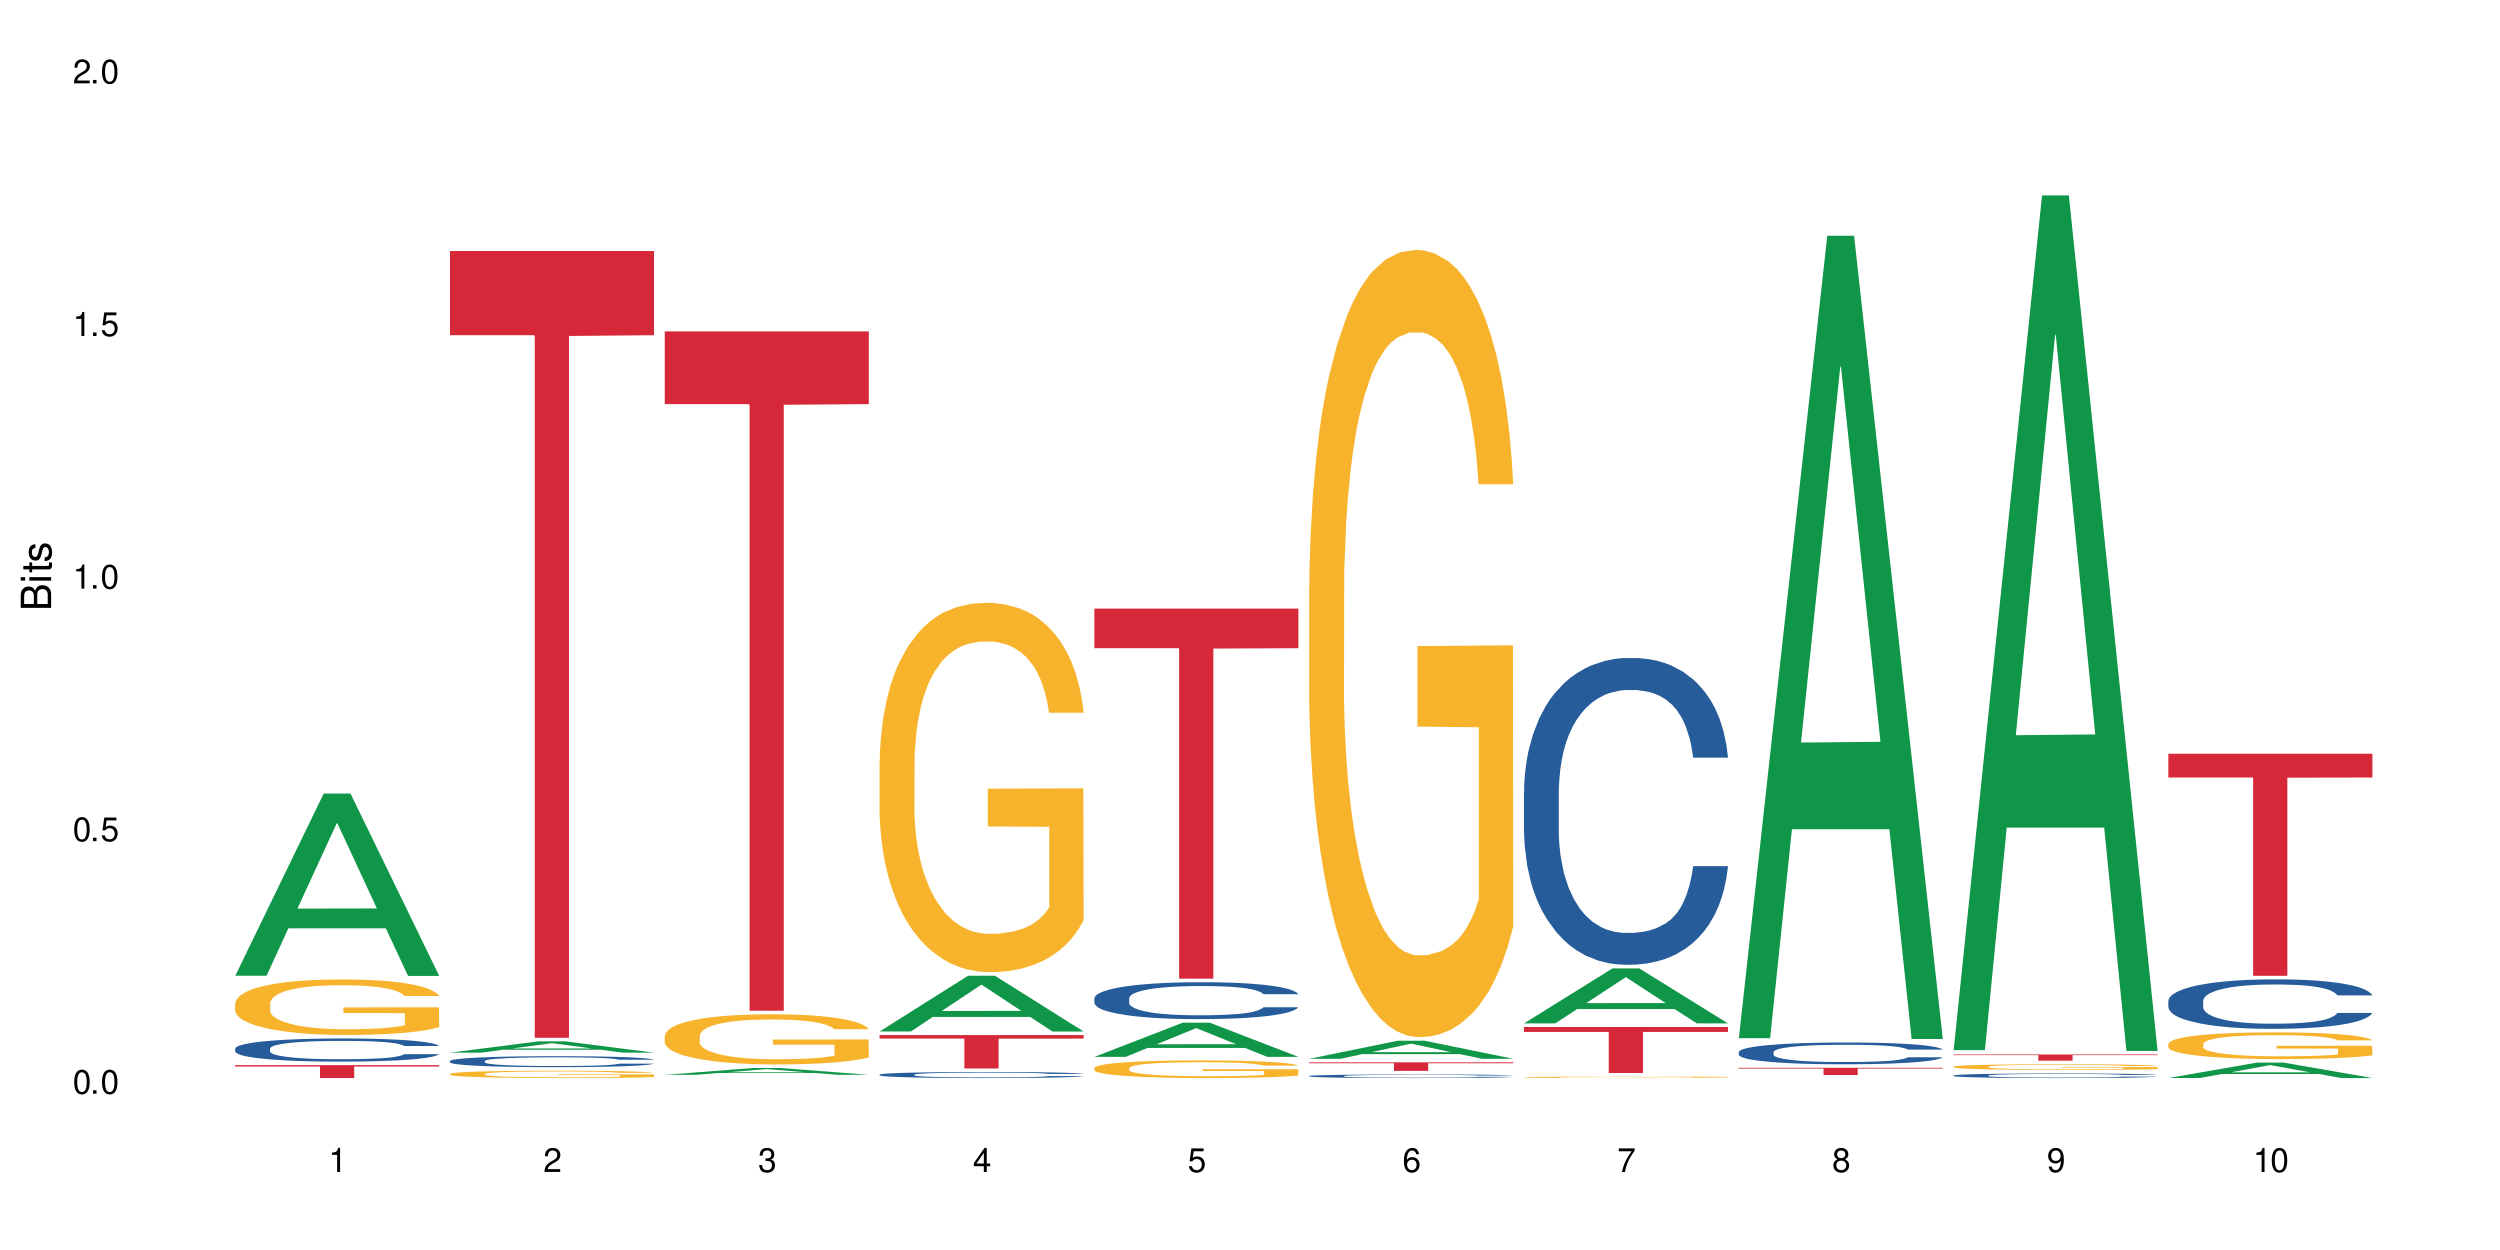 <?xml version="1.0" encoding="UTF-8"?>
<svg xmlns="http://www.w3.org/2000/svg" xmlns:xlink="http://www.w3.org/1999/xlink" width="720" height="360" viewBox="0 0 720 360">
<defs>
<g>
<g id="glyph-0-0">
</g>
<g id="glyph-0-1">
<path d="M 2.641 -6.938 C 2 -6.938 1.422 -6.656 1.078 -6.172 C 0.641 -5.562 0.406 -4.641 0.406 -3.359 C 0.406 -1.016 1.188 0.219 2.641 0.219 C 4.078 0.219 4.859 -1.016 4.859 -3.297 C 4.859 -4.641 4.656 -5.547 4.203 -6.172 C 3.844 -6.656 3.281 -6.938 2.641 -6.938 Z M 2.641 -6.188 C 3.547 -6.188 4 -5.25 4 -3.375 C 4 -1.406 3.562 -0.484 2.625 -0.484 C 1.734 -0.484 1.281 -1.438 1.281 -3.344 C 1.281 -5.25 1.734 -6.188 2.641 -6.188 Z M 2.641 -6.188 "/>
</g>
<g id="glyph-0-2">
<path d="M 1.828 -1 L 0.828 -1 L 0.828 0 L 1.828 0 Z M 1.828 -1 "/>
</g>
<g id="glyph-0-3">
<path d="M 4.562 -6.797 L 1.062 -6.797 L 0.547 -3.094 L 1.328 -3.094 C 1.719 -3.562 2.047 -3.734 2.578 -3.734 C 3.484 -3.734 4.062 -3.109 4.062 -2.094 C 4.062 -1.125 3.484 -0.531 2.578 -0.531 C 1.828 -0.531 1.375 -0.906 1.188 -1.672 L 0.328 -1.672 C 0.453 -1.109 0.547 -0.844 0.75 -0.594 C 1.125 -0.078 1.828 0.219 2.594 0.219 C 3.969 0.219 4.922 -0.781 4.922 -2.219 C 4.922 -3.562 4.031 -4.484 2.719 -4.484 C 2.25 -4.484 1.859 -4.359 1.469 -4.062 L 1.734 -5.969 L 4.562 -5.969 Z M 4.562 -6.797 "/>
</g>
<g id="glyph-0-4">
<path d="M 2.484 -4.938 L 2.484 0 L 3.328 0 L 3.328 -6.938 L 2.766 -6.938 C 2.469 -5.875 2.281 -5.734 0.984 -5.562 L 0.984 -4.938 Z M 2.484 -4.938 "/>
</g>
<g id="glyph-0-5">
<path d="M 4.859 -0.828 L 1.281 -0.828 C 1.359 -1.406 1.672 -1.781 2.5 -2.281 L 3.469 -2.828 C 4.406 -3.344 4.906 -4.062 4.906 -4.906 C 4.906 -5.484 4.672 -6.031 4.266 -6.406 C 3.859 -6.766 3.375 -6.938 2.719 -6.938 C 1.859 -6.938 1.219 -6.625 0.844 -6.031 C 0.609 -5.672 0.5 -5.234 0.484 -4.531 L 1.328 -4.531 C 1.359 -5.016 1.406 -5.281 1.531 -5.516 C 1.75 -5.938 2.188 -6.203 2.703 -6.203 C 3.469 -6.203 4.031 -5.641 4.031 -4.891 C 4.031 -4.344 3.719 -3.859 3.125 -3.516 L 2.234 -3 C 0.812 -2.172 0.406 -1.531 0.328 -0.016 L 4.859 -0.016 Z M 4.859 -0.828 "/>
</g>
<g id="glyph-0-6">
<path d="M 2.125 -3.188 L 2.578 -3.188 C 3.5 -3.188 3.984 -2.766 3.984 -1.922 C 3.984 -1.062 3.469 -0.531 2.594 -0.531 C 1.656 -0.531 1.203 -1 1.156 -2.016 L 0.312 -2.016 C 0.344 -1.453 0.438 -1.094 0.609 -0.781 C 0.953 -0.109 1.625 0.219 2.547 0.219 C 3.953 0.219 4.859 -0.625 4.859 -1.938 C 4.859 -2.828 4.516 -3.297 3.703 -3.594 C 4.344 -3.844 4.656 -4.328 4.656 -5.031 C 4.656 -6.219 3.875 -6.938 2.578 -6.938 C 1.203 -6.938 0.484 -6.172 0.453 -4.703 L 1.297 -4.703 C 1.312 -5.125 1.344 -5.359 1.453 -5.578 C 1.641 -5.969 2.062 -6.203 2.594 -6.203 C 3.344 -6.203 3.797 -5.75 3.797 -5 C 3.797 -4.516 3.609 -4.219 3.25 -4.047 C 3.016 -3.953 2.703 -3.922 2.125 -3.906 Z M 2.125 -3.188 "/>
</g>
<g id="glyph-0-7">
<path d="M 3.141 -1.672 L 3.141 0 L 3.984 0 L 3.984 -1.672 L 4.984 -1.672 L 4.984 -2.438 L 3.984 -2.438 L 3.984 -6.938 L 3.359 -6.938 L 0.266 -2.578 L 0.266 -1.672 Z M 3.141 -2.438 L 1 -2.438 L 3.141 -5.5 Z M 3.141 -2.438 "/>
</g>
<g id="glyph-0-8">
<path d="M 4.781 -5.125 C 4.609 -6.266 3.891 -6.938 2.844 -6.938 C 2.094 -6.938 1.422 -6.578 1.031 -5.953 C 0.594 -5.266 0.406 -4.422 0.406 -3.172 C 0.406 -2 0.578 -1.25 0.984 -0.641 C 1.359 -0.078 1.953 0.219 2.703 0.219 C 3.984 0.219 4.922 -0.75 4.922 -2.094 C 4.922 -3.375 4.062 -4.281 2.844 -4.281 C 2.172 -4.281 1.641 -4.031 1.281 -3.516 C 1.281 -5.234 1.828 -6.188 2.797 -6.188 C 3.391 -6.188 3.797 -5.797 3.938 -5.125 Z M 2.734 -3.531 C 3.547 -3.531 4.062 -2.953 4.062 -2.031 C 4.062 -1.156 3.484 -0.531 2.703 -0.531 C 1.922 -0.531 1.328 -1.188 1.328 -2.078 C 1.328 -2.938 1.906 -3.531 2.734 -3.531 Z M 2.734 -3.531 "/>
</g>
<g id="glyph-0-9">
<path d="M 4.984 -6.797 L 0.438 -6.797 L 0.438 -5.969 L 4.109 -5.969 C 2.5 -3.656 1.828 -2.234 1.328 0 L 2.219 0 C 2.594 -2.172 3.453 -4.047 4.984 -6.094 Z M 4.984 -6.797 "/>
</g>
<g id="glyph-0-10">
<path d="M 3.75 -3.656 C 4.469 -4.094 4.688 -4.438 4.688 -5.078 C 4.688 -6.172 3.844 -6.938 2.641 -6.938 C 1.438 -6.938 0.594 -6.172 0.594 -5.094 C 0.594 -4.438 0.812 -4.094 1.516 -3.656 C 0.734 -3.266 0.359 -2.703 0.359 -1.922 C 0.359 -0.656 1.281 0.219 2.641 0.219 C 3.984 0.219 4.922 -0.656 4.922 -1.922 C 4.922 -2.703 4.531 -3.266 3.75 -3.656 Z M 2.641 -6.188 C 3.359 -6.188 3.812 -5.75 3.812 -5.062 C 3.812 -4.406 3.344 -3.984 2.641 -3.984 C 1.922 -3.984 1.453 -4.406 1.453 -5.078 C 1.453 -5.75 1.922 -6.188 2.641 -6.188 Z M 2.641 -3.266 C 3.484 -3.266 4.062 -2.719 4.062 -1.906 C 4.062 -1.078 3.484 -0.531 2.625 -0.531 C 1.797 -0.531 1.219 -1.094 1.219 -1.906 C 1.219 -2.719 1.781 -3.266 2.641 -3.266 Z M 2.641 -3.266 "/>
</g>
<g id="glyph-0-11">
<path d="M 0.516 -1.578 C 0.672 -0.453 1.406 0.219 2.438 0.219 C 3.188 0.219 3.859 -0.141 4.266 -0.766 C 4.688 -1.453 4.891 -2.297 4.891 -3.547 C 4.891 -4.719 4.703 -5.453 4.312 -6.078 C 3.938 -6.641 3.344 -6.938 2.594 -6.938 C 1.297 -6.938 0.359 -5.969 0.359 -4.625 C 0.359 -3.344 1.234 -2.453 2.453 -2.453 C 3.094 -2.453 3.578 -2.672 4.016 -3.203 C 4 -1.484 3.469 -0.531 2.5 -0.531 C 1.906 -0.531 1.484 -0.906 1.359 -1.578 Z M 2.578 -6.203 C 3.375 -6.203 3.969 -5.531 3.969 -4.641 C 3.969 -3.797 3.391 -3.188 2.547 -3.188 C 1.734 -3.188 1.234 -3.766 1.234 -4.688 C 1.234 -5.562 1.797 -6.203 2.578 -6.203 Z M 2.578 -6.203 "/>
</g>
<g id="glyph-1-0">
</g>
<g id="glyph-1-1">
<path d="M 0 -0.953 L 0 -4.891 C 0 -5.719 -0.234 -6.344 -0.734 -6.797 C -1.188 -7.234 -1.812 -7.469 -2.5 -7.469 C -3.547 -7.469 -4.188 -7 -4.625 -5.875 C -4.984 -6.688 -5.625 -7.094 -6.531 -7.094 C -7.172 -7.094 -7.734 -6.859 -8.141 -6.391 C -8.562 -5.922 -8.75 -5.344 -8.75 -4.5 L -8.75 -0.953 Z M -4.984 -2.062 L -7.766 -2.062 L -7.766 -4.219 C -7.766 -4.844 -7.688 -5.203 -7.453 -5.5 C -7.219 -5.812 -6.859 -5.969 -6.375 -5.969 C -5.891 -5.969 -5.531 -5.812 -5.297 -5.5 C -5.062 -5.203 -4.984 -4.844 -4.984 -4.219 Z M -0.984 -2.062 L -4 -2.062 L -4 -4.781 C -4 -5.766 -3.438 -6.359 -2.484 -6.359 C -1.547 -6.359 -0.984 -5.766 -0.984 -4.781 Z M -0.984 -2.062 "/>
</g>
<g id="glyph-1-2">
<path d="M -6.281 -1.797 L -6.281 -0.797 L 0 -0.797 L 0 -1.797 Z M -8.75 -1.797 L -8.75 -0.797 L -7.484 -0.797 L -7.484 -1.797 Z M -8.75 -1.797 "/>
</g>
<g id="glyph-1-3">
<path d="M -6.281 -3.047 L -6.281 -2.016 L -8.016 -2.016 L -8.016 -1.016 L -6.281 -1.016 L -6.281 -0.172 L -5.469 -0.172 L -5.469 -1.016 L -0.719 -1.016 C -0.078 -1.016 0.281 -1.453 0.281 -2.234 C 0.281 -2.5 0.25 -2.719 0.188 -3.047 L -0.641 -3.047 C -0.609 -2.906 -0.594 -2.766 -0.594 -2.562 C -0.594 -2.141 -0.719 -2.016 -1.156 -2.016 L -5.469 -2.016 L -5.469 -3.047 Z M -6.281 -3.047 "/>
</g>
<g id="glyph-1-4">
<path d="M -4.531 -5.25 C -5.766 -5.25 -6.469 -4.422 -6.469 -2.969 C -6.469 -1.516 -5.719 -0.562 -4.547 -0.562 C -3.562 -0.562 -3.094 -1.062 -2.734 -2.562 L -2.516 -3.484 C -2.344 -4.188 -2.094 -4.469 -1.641 -4.469 C -1.047 -4.469 -0.641 -3.875 -0.641 -3 C -0.641 -2.453 -0.797 -2 -1.062 -1.75 C -1.25 -1.594 -1.422 -1.531 -1.875 -1.469 L -1.875 -0.406 C -0.422 -0.453 0.281 -1.266 0.281 -2.922 C 0.281 -4.5 -0.5 -5.516 -1.719 -5.516 C -2.656 -5.516 -3.172 -4.984 -3.469 -3.734 L -3.703 -2.766 C -3.891 -1.953 -4.156 -1.609 -4.594 -1.609 C -5.188 -1.609 -5.547 -2.125 -5.547 -2.938 C -5.547 -3.75 -5.203 -4.172 -4.531 -4.203 Z M -4.531 -5.25 "/>
</g>
</g>
</defs>
<rect x="-72" y="-36" width="864" height="432" fill="rgb(100%, 100%, 100%)" fill-opacity="1"/>
<path fill-rule="nonzero" fill="rgb(6.275%, 58.824%, 28.235%)" fill-opacity="1" d="M 67.73 281.016 L 67.793 280.965 L 93.223 228.543 L 100.945 228.543 L 126.5 281.062 L 117.52 281.062 L 111.117 267.355 L 83.051 267.355 L 76.773 281.016 L 67.73 281.016 L 85.75 261.684 L 108.543 261.633 L 97.176 237.125 L 97.051 237.074 L 96.926 237.223 L 85.688 261.633 L 85.75 261.684 Z M 67.73 281.016 "/>
<path fill-rule="nonzero" fill="rgb(14.51%, 36.078%, 60%)" fill-opacity="1" d="M 67.73 301.984 L 67.801 301.977 L 67.801 301.832 L 68.02 301.602 L 68.52 301.309 L 69.02 301.109 L 70.312 300.75 L 72.102 300.402 L 73.965 300.133 L 75.328 299.977 L 76.547 299.855 L 79.34 299.629 L 81.133 299.512 L 83.066 299.41 L 85.434 299.305 L 87.152 299.246 L 91.023 299.148 L 93.891 299.105 L 96.113 299.086 L 100.914 299.086 L 103.781 299.113 L 105.859 299.141 L 108.152 299.191 L 110.086 299.246 L 113.457 299.379 L 116.465 299.551 L 117.828 299.648 L 119.977 299.836 L 121.625 300.02 L 122.773 300.176 L 124.062 300.402 L 125.207 300.676 L 126.07 300.984 L 126.5 301.246 L 116.465 301.246 L 115.965 301.004 L 115.391 300.816 L 114.316 300.566 L 113.238 300.391 L 111.734 300.215 L 110.375 300.098 L 108.512 299.98 L 106.863 299.91 L 105.141 299.855 L 103.492 299.816 L 100.34 299.781 L 96.684 299.781 L 95.324 299.793 L 92.527 299.84 L 91.023 299.883 L 88.871 299.969 L 87.367 300.047 L 85.578 300.172 L 84.359 300.273 L 82.852 300.434 L 81.777 300.57 L 80.559 300.773 L 79.844 300.926 L 79.199 301.094 L 78.625 301.297 L 78.195 301.508 L 77.906 301.734 L 77.766 301.953 L 77.766 302.895 L 77.906 303.117 L 78.266 303.371 L 79.199 303.742 L 80.559 304.066 L 82.137 304.32 L 83.641 304.504 L 84.5 304.59 L 85.648 304.684 L 87.441 304.809 L 90.02 304.93 L 91.523 304.977 L 93.816 305.027 L 96.184 305.051 L 99.336 305.051 L 102.133 305.027 L 103.996 304.996 L 105.93 304.945 L 108.582 304.844 L 110.23 304.746 L 111.664 304.629 L 112.738 304.516 L 113.457 304.418 L 114.531 304.23 L 115.391 304.023 L 116.035 303.809 L 116.465 303.602 L 126.5 303.602 L 126.07 303.844 L 125.422 304.082 L 124.777 304.258 L 123.777 304.473 L 122.629 304.66 L 120.98 304.875 L 119.617 305.016 L 117.828 305.168 L 116.18 305.281 L 114.387 305.387 L 111.734 305.508 L 110.016 305.566 L 108.152 305.621 L 105.93 305.672 L 103.137 305.715 L 100.125 305.738 L 97.328 305.742 L 94.32 305.73 L 92.098 305.707 L 89.16 305.652 L 85.504 305.543 L 82.852 305.426 L 80.773 305.312 L 78.984 305.191 L 76.977 305.027 L 74.395 304.758 L 72.82 304.551 L 71.746 304.383 L 70.527 304.145 L 69.664 303.93 L 68.664 303.59 L 67.945 303.156 L 67.73 302.824 Z M 67.73 301.984 "/>
<path fill-rule="nonzero" fill="rgb(96.863%, 70.196%, 16.863%)" fill-opacity="1" d="M 67.73 288.93 L 67.801 288.914 L 67.801 288.625 L 68.09 287.965 L 68.805 287.062 L 69.738 286.316 L 70.742 285.734 L 71.387 285.426 L 72.461 284.988 L 73.395 284.668 L 75.758 284.012 L 78.77 283.398 L 80.418 283.137 L 82.281 282.887 L 84.93 282.609 L 86.148 282.508 L 89.875 282.273 L 94.105 282.129 L 98.762 282.086 L 100.914 282.098 L 103.852 282.156 L 107.863 282.316 L 110.16 282.465 L 111.949 282.609 L 113.812 282.801 L 116.105 283.09 L 118.258 283.441 L 119.977 283.793 L 121.695 284.23 L 123.129 284.695 L 124.348 285.207 L 125.422 285.82 L 126.07 286.332 L 126.5 286.844 L 116.535 286.844 L 115.965 286.332 L 115.32 285.938 L 114.242 285.457 L 113.168 285.105 L 112.094 284.828 L 110.086 284.449 L 108.367 284.215 L 106.215 284.012 L 104.137 283.879 L 101.773 283.793 L 100.34 283.762 L 96.543 283.762 L 93.102 283.863 L 91.094 283.98 L 89.66 284.098 L 87.656 284.316 L 86.438 284.492 L 85.719 284.609 L 83.57 285.062 L 82.137 285.469 L 81.348 285.746 L 80.344 286.188 L 79.629 286.578 L 78.84 287.164 L 78.41 287.602 L 77.836 288.594 L 77.766 291.223 L 77.98 291.777 L 78.41 292.375 L 78.984 292.898 L 79.844 293.453 L 80.703 293.879 L 82.207 294.445 L 83.496 294.828 L 84.5 295.074 L 86.438 295.469 L 87.227 295.602 L 89.09 295.863 L 91.023 296.066 L 93.387 296.242 L 95.18 296.328 L 98.047 296.402 L 101.703 296.402 L 106 296.316 L 108.727 296.199 L 110.59 296.082 L 111.809 295.98 L 113.312 295.82 L 114.387 295.672 L 115.391 295.512 L 116.609 295.266 L 116.609 291.777 L 98.906 291.762 L 98.906 290.125 L 126.426 290.113 L 126.5 295.82 L 124.992 296.211 L 123.129 296.594 L 121.34 296.883 L 119.477 297.133 L 116.824 297.41 L 114.672 297.586 L 111.375 297.789 L 108.367 297.922 L 105.215 298.008 L 102.418 298.051 L 99.121 298.066 L 96.184 298.039 L 93.031 297.949 L 90.52 297.832 L 88.227 297.688 L 85.934 297.496 L 83.066 297.191 L 81.203 296.941 L 79.27 296.637 L 77.336 296.27 L 75.613 295.879 L 74.469 295.57 L 73.32 295.219 L 72.102 294.781 L 70.957 294.285 L 70.098 293.832 L 69.309 293.324 L 68.734 292.84 L 68.16 292.184 L 67.875 291.66 L 67.73 291.207 Z M 67.73 288.93 "/>
<path fill-rule="nonzero" fill="rgb(83.922%, 15.686%, 22.353%)" fill-opacity="1" d="M 67.73 306.766 L 126.5 306.766 L 126.5 307.164 L 102.008 307.164 L 102.008 310.477 L 92.152 310.477 L 92.152 307.168 L 92.008 307.164 L 67.73 307.164 Z M 67.73 306.766 "/>
<path fill-rule="nonzero" fill="rgb(6.275%, 58.824%, 28.235%)" fill-opacity="1" d="M 129.594 303.16 L 129.656 303.156 L 155.082 299.91 L 162.805 299.91 L 188.359 303.164 L 179.383 303.164 L 172.977 302.316 L 144.91 302.316 L 138.633 303.16 L 129.594 303.16 L 147.613 301.965 L 170.402 301.961 L 159.039 300.441 L 158.914 300.441 L 158.789 300.449 L 147.547 301.961 L 147.613 301.965 Z M 129.594 303.16 "/>
<path fill-rule="nonzero" fill="rgb(14.51%, 36.078%, 60%)" fill-opacity="1" d="M 129.594 305.559 L 129.664 305.555 L 129.664 305.488 L 129.879 305.379 L 130.379 305.238 L 130.883 305.145 L 132.172 304.973 L 133.965 304.809 L 135.828 304.68 L 137.188 304.605 L 138.406 304.547 L 141.203 304.441 L 142.992 304.387 L 144.93 304.336 L 147.293 304.289 L 149.016 304.258 L 152.883 304.215 L 155.75 304.191 L 157.973 304.184 L 162.773 304.184 L 165.641 304.195 L 167.719 304.211 L 170.012 304.234 L 171.949 304.258 L 175.316 304.324 L 178.324 304.402 L 179.688 304.449 L 181.836 304.539 L 183.484 304.625 L 184.633 304.703 L 185.922 304.809 L 187.07 304.938 L 187.93 305.086 L 188.359 305.211 L 178.324 305.211 L 177.824 305.094 L 177.25 305.004 L 176.176 304.887 L 175.102 304.801 L 173.598 304.719 L 172.234 304.664 L 170.371 304.609 L 168.723 304.574 L 167.004 304.547 L 165.355 304.531 L 162.199 304.512 L 158.547 304.512 L 157.184 304.52 L 154.391 304.543 L 152.883 304.562 L 150.734 304.602 L 149.23 304.641 L 147.438 304.699 L 146.219 304.746 L 144.715 304.824 L 143.641 304.891 L 142.422 304.984 L 141.703 305.055 L 141.059 305.137 L 140.484 305.234 L 140.055 305.332 L 139.77 305.441 L 139.625 305.543 L 139.625 305.992 L 139.77 306.098 L 140.129 306.219 L 141.059 306.395 L 142.422 306.547 L 143.996 306.668 L 145.504 306.754 L 146.363 306.797 L 147.508 306.844 L 149.301 306.898 L 151.879 306.957 L 153.387 306.98 L 155.68 307.004 L 158.043 307.016 L 161.199 307.016 L 163.992 307.004 L 165.855 306.988 L 167.789 306.965 L 170.441 306.918 L 172.09 306.871 L 173.523 306.816 L 174.598 306.762 L 175.316 306.715 L 176.391 306.625 L 177.25 306.527 L 177.895 306.426 L 178.324 306.328 L 188.359 306.328 L 187.93 306.441 L 187.285 306.555 L 186.641 306.641 L 185.637 306.742 L 184.488 306.832 L 182.84 306.93 L 181.48 306.996 L 179.688 307.07 L 178.039 307.125 L 176.246 307.176 L 173.598 307.23 L 171.875 307.262 L 170.012 307.285 L 167.789 307.309 L 164.996 307.332 L 161.984 307.34 L 159.191 307.344 L 156.18 307.34 L 153.957 307.328 L 151.02 307.301 L 147.367 307.25 L 144.715 307.195 L 142.637 307.141 L 140.844 307.082 L 138.836 307.004 L 136.258 306.875 L 134.68 306.777 L 133.605 306.699 L 132.387 306.586 L 131.527 306.484 L 130.523 306.32 L 129.809 306.117 L 129.594 305.957 Z M 129.594 305.559 "/>
<path fill-rule="nonzero" fill="rgb(96.863%, 70.196%, 16.863%)" fill-opacity="1" d="M 129.594 309.27 L 129.664 309.266 L 129.664 309.23 L 129.949 309.141 L 130.668 309.023 L 131.598 308.926 L 132.602 308.848 L 133.246 308.809 L 134.32 308.75 L 135.254 308.707 L 137.617 308.621 L 140.629 308.539 L 142.277 308.504 L 144.141 308.473 L 146.793 308.434 L 148.012 308.422 L 151.738 308.391 L 155.965 308.371 L 160.625 308.367 L 162.773 308.367 L 165.711 308.375 L 169.727 308.395 L 172.02 308.414 L 173.812 308.434 L 175.676 308.461 L 177.969 308.5 L 180.117 308.543 L 181.836 308.59 L 183.559 308.648 L 184.992 308.711 L 186.211 308.777 L 187.285 308.859 L 187.93 308.926 L 188.359 308.992 L 178.398 308.992 L 177.824 308.926 L 177.18 308.875 L 176.105 308.812 L 175.031 308.766 L 173.953 308.727 L 171.949 308.676 L 170.227 308.648 L 168.078 308.621 L 166 308.602 L 163.633 308.59 L 162.199 308.586 L 158.402 308.586 L 154.961 308.602 L 152.957 308.617 L 151.523 308.633 L 149.516 308.66 L 148.297 308.684 L 147.582 308.699 L 145.43 308.758 L 143.996 308.812 L 143.207 308.848 L 142.207 308.906 L 141.488 308.961 L 140.699 309.035 L 140.27 309.094 L 139.695 309.227 L 139.625 309.57 L 139.84 309.645 L 140.27 309.723 L 140.844 309.793 L 141.703 309.867 L 142.562 309.922 L 144.07 309.996 L 145.359 310.047 L 146.363 310.082 L 148.297 310.133 L 149.086 310.148 L 150.949 310.184 L 152.883 310.211 L 155.25 310.234 L 157.039 310.246 L 159.906 310.254 L 163.562 310.254 L 167.863 310.246 L 170.586 310.23 L 172.449 310.215 L 173.668 310.199 L 175.172 310.18 L 176.246 310.16 L 177.25 310.137 L 178.469 310.105 L 178.469 309.645 L 160.766 309.645 L 160.766 309.426 L 188.289 309.426 L 188.359 310.18 L 186.855 310.23 L 184.992 310.281 L 183.199 310.32 L 181.336 310.352 L 178.684 310.391 L 176.535 310.41 L 173.238 310.438 L 170.227 310.457 L 167.074 310.469 L 164.277 310.473 L 160.984 310.477 L 158.043 310.473 L 154.891 310.461 L 152.383 310.445 L 150.09 310.426 L 147.797 310.398 L 144.93 310.359 L 143.066 310.328 L 141.129 310.285 L 139.195 310.238 L 137.477 310.188 L 136.328 310.145 L 135.184 310.102 L 133.965 310.043 L 132.816 309.977 L 131.957 309.918 L 131.168 309.848 L 130.594 309.785 L 130.023 309.699 L 129.734 309.629 L 129.594 309.57 Z M 129.594 309.27 "/>
<path fill-rule="nonzero" fill="rgb(83.922%, 15.686%, 22.353%)" fill-opacity="1" d="M 129.594 72.289 L 188.359 72.289 L 188.359 96.543 L 163.867 96.758 L 163.867 298.891 L 154.012 298.891 L 154.012 96.969 L 153.871 96.543 L 129.594 96.543 Z M 129.594 72.289 "/>
<path fill-rule="nonzero" fill="rgb(6.275%, 58.824%, 28.235%)" fill-opacity="1" d="M 191.453 309.543 L 191.516 309.543 L 216.945 307.582 L 224.668 307.582 L 250.219 309.547 L 241.242 309.547 L 234.84 309.031 L 206.773 309.031 L 200.492 309.543 L 191.453 309.543 L 209.473 308.82 L 232.266 308.82 L 220.898 307.902 L 220.773 307.898 L 220.648 307.906 L 209.41 308.82 L 209.473 308.82 Z M 191.453 309.543 "/>
<path fill-rule="nonzero" fill="rgb(96.863%, 70.196%, 16.863%)" fill-opacity="1" d="M 191.453 298.301 L 191.523 298.289 L 191.523 298.023 L 191.812 297.43 L 192.527 296.613 L 193.461 295.941 L 194.461 295.414 L 195.109 295.137 L 196.184 294.738 L 197.113 294.449 L 199.48 293.855 L 202.488 293.301 L 204.137 293.066 L 206 292.84 L 208.652 292.59 L 209.871 292.496 L 213.598 292.285 L 217.828 292.156 L 222.484 292.113 L 224.637 292.129 L 227.574 292.18 L 231.586 292.328 L 233.879 292.457 L 235.672 292.59 L 237.535 292.762 L 239.828 293.023 L 241.98 293.344 L 243.699 293.66 L 245.418 294.055 L 246.852 294.477 L 248.07 294.938 L 249.145 295.492 L 249.789 295.953 L 250.219 296.414 L 240.258 296.414 L 239.684 295.953 L 239.039 295.598 L 237.965 295.164 L 236.891 294.848 L 235.816 294.594 L 233.809 294.254 L 232.09 294.043 L 229.938 293.855 L 227.859 293.738 L 225.496 293.66 L 224.062 293.633 L 220.262 293.633 L 216.824 293.723 L 214.816 293.828 L 213.383 293.934 L 211.375 294.133 L 210.156 294.293 L 209.441 294.398 L 207.293 294.805 L 205.859 295.176 L 205.07 295.426 L 204.066 295.82 L 203.348 296.18 L 202.562 296.707 L 202.133 297.102 L 201.559 298 L 201.484 300.371 L 201.703 300.875 L 202.133 301.414 L 202.703 301.891 L 203.566 302.391 L 204.426 302.773 L 205.93 303.289 L 207.219 303.633 L 208.223 303.855 L 210.156 304.211 L 210.945 304.328 L 212.809 304.566 L 214.746 304.754 L 217.109 304.91 L 218.902 304.988 L 221.77 305.055 L 225.422 305.055 L 229.723 304.977 L 232.445 304.871 L 234.309 304.766 L 235.527 304.672 L 237.035 304.527 L 238.109 304.395 L 239.113 304.25 L 240.332 304.027 L 240.332 300.875 L 222.629 300.859 L 222.629 299.383 L 250.148 299.371 L 250.219 304.527 L 248.715 304.883 L 246.852 305.227 L 245.059 305.492 L 243.195 305.715 L 240.547 305.965 L 238.395 306.125 L 235.098 306.309 L 232.09 306.426 L 228.934 306.508 L 226.141 306.547 L 222.844 306.559 L 219.906 306.531 L 216.75 306.453 L 214.242 306.348 L 211.949 306.215 L 209.656 306.043 L 206.789 305.77 L 204.926 305.543 L 202.992 305.266 L 201.055 304.938 L 199.336 304.582 L 198.191 304.305 L 197.043 303.988 L 195.824 303.59 L 194.68 303.145 L 193.816 302.734 L 193.031 302.273 L 192.457 301.836 L 191.883 301.242 L 191.598 300.77 L 191.453 300.359 Z M 191.453 298.301 "/>
<path fill-rule="nonzero" fill="rgb(83.922%, 15.686%, 22.353%)" fill-opacity="1" d="M 191.453 95.441 L 250.219 95.441 L 250.219 116.387 L 225.727 116.57 L 225.727 291.094 L 215.875 291.094 L 215.875 116.754 L 215.73 116.387 L 191.453 116.387 Z M 191.453 95.441 "/>
<path fill-rule="nonzero" fill="rgb(6.275%, 58.824%, 28.235%)" fill-opacity="1" d="M 253.312 297.059 L 253.375 297.043 L 278.805 281.012 L 286.527 281.012 L 312.082 297.074 L 303.102 297.074 L 296.699 292.883 L 268.633 292.883 L 262.355 297.059 L 253.312 297.059 L 271.332 291.148 L 294.125 291.133 L 282.762 283.637 L 282.633 283.621 L 282.508 283.668 L 271.27 291.133 L 271.332 291.148 Z M 253.312 297.059 "/>
<path fill-rule="nonzero" fill="rgb(14.51%, 36.078%, 60%)" fill-opacity="1" d="M 253.312 309.492 L 253.387 309.488 L 253.387 309.453 L 253.602 309.391 L 254.102 309.316 L 254.605 309.262 L 255.895 309.168 L 257.684 309.078 L 259.547 309.008 L 260.91 308.965 L 262.129 308.934 L 264.922 308.875 L 266.715 308.844 L 268.652 308.816 L 271.016 308.789 L 272.734 308.773 L 276.605 308.75 L 279.473 308.738 L 281.695 308.734 L 286.496 308.734 L 289.363 308.738 L 291.441 308.746 L 293.734 308.762 L 295.668 308.773 L 299.039 308.809 L 302.047 308.855 L 303.41 308.879 L 305.559 308.93 L 307.207 308.977 L 308.355 309.02 L 309.645 309.078 L 310.793 309.148 L 311.652 309.23 L 312.082 309.297 L 302.047 309.297 L 301.547 309.234 L 300.973 309.188 L 299.898 309.121 L 298.824 309.074 L 297.316 309.027 L 295.957 308.996 L 294.094 308.969 L 292.445 308.949 L 290.723 308.934 L 289.074 308.926 L 285.922 308.914 L 282.266 308.914 L 280.906 308.918 L 278.109 308.93 L 276.605 308.941 L 274.457 308.965 L 272.949 308.984 L 271.16 309.016 L 269.941 309.043 L 268.434 309.086 L 267.359 309.121 L 266.141 309.176 L 265.426 309.215 L 264.781 309.258 L 264.207 309.312 L 263.777 309.367 L 263.492 309.426 L 263.348 309.484 L 263.348 309.73 L 263.492 309.789 L 263.848 309.855 L 264.781 309.953 L 266.141 310.035 L 267.719 310.102 L 269.223 310.152 L 270.082 310.172 L 271.23 310.199 L 273.023 310.23 L 275.602 310.262 L 277.105 310.273 L 279.402 310.289 L 281.766 310.293 L 284.918 310.293 L 287.715 310.289 L 289.578 310.281 L 291.512 310.266 L 294.164 310.238 L 295.812 310.215 L 297.246 310.184 L 298.32 310.152 L 299.039 310.129 L 300.113 310.078 L 300.973 310.023 L 301.617 309.969 L 302.047 309.914 L 312.082 309.914 L 311.652 309.98 L 311.008 310.039 L 310.363 310.086 L 309.359 310.145 L 308.211 310.191 L 306.562 310.246 L 305.203 310.285 L 303.41 310.324 L 301.762 310.355 L 299.969 310.383 L 297.316 310.414 L 295.598 310.43 L 293.734 310.445 L 291.512 310.457 L 288.719 310.469 L 285.707 310.473 L 282.914 310.477 L 279.902 310.473 L 277.68 310.465 L 274.742 310.453 L 271.086 310.422 L 268.434 310.395 L 266.355 310.363 L 264.566 310.332 L 262.559 310.289 L 259.98 310.219 L 258.402 310.164 L 257.328 310.117 L 256.109 310.055 L 255.25 310 L 254.246 309.91 L 253.527 309.797 L 253.312 309.711 Z M 253.312 309.492 "/>
<path fill-rule="nonzero" fill="rgb(96.863%, 70.196%, 16.863%)" fill-opacity="1" d="M 253.312 219.172 L 253.387 219.074 L 253.387 217.133 L 253.672 212.758 L 254.387 206.734 L 255.32 201.781 L 256.324 197.895 L 256.969 195.855 L 258.043 192.938 L 258.977 190.801 L 261.34 186.43 L 264.352 182.348 L 266 180.602 L 267.863 178.949 L 270.516 177.102 L 271.73 176.422 L 275.461 174.867 L 279.688 173.895 L 284.348 173.605 L 286.496 173.703 L 289.434 174.09 L 293.449 175.16 L 295.742 176.129 L 297.531 177.102 L 299.395 178.367 L 301.691 180.309 L 303.84 182.641 L 305.559 184.973 L 307.281 187.887 L 308.715 190.996 L 309.93 194.395 L 311.008 198.477 L 311.652 201.879 L 312.082 205.277 L 302.121 205.277 L 301.547 201.879 L 300.902 199.254 L 299.824 196.047 L 298.75 193.715 L 297.676 191.871 L 295.668 189.344 L 293.949 187.789 L 291.801 186.43 L 289.723 185.555 L 287.355 184.973 L 285.922 184.777 L 282.125 184.777 L 278.684 185.457 L 276.676 186.234 L 275.242 187.012 L 273.238 188.469 L 272.02 189.637 L 271.301 190.414 L 269.152 193.426 L 267.719 196.145 L 266.93 197.992 L 265.926 200.906 L 265.211 203.527 L 264.422 207.414 L 263.992 210.332 L 263.418 216.938 L 263.348 234.426 L 263.562 238.117 L 263.992 242.102 L 264.566 245.598 L 265.426 249.289 L 266.285 252.109 L 267.789 255.898 L 269.082 258.422 L 270.082 260.074 L 272.02 262.699 L 272.809 263.574 L 274.672 265.32 L 276.605 266.68 L 278.973 267.848 L 280.762 268.43 L 283.629 268.918 L 287.285 268.918 L 291.586 268.332 L 294.309 267.555 L 296.172 266.777 L 297.391 266.098 L 298.895 265.031 L 299.969 264.059 L 300.973 262.988 L 302.191 261.336 L 302.191 238.117 L 284.488 238.02 L 284.488 227.137 L 312.008 227.043 L 312.082 265.031 L 310.578 267.652 L 308.715 270.18 L 306.922 272.121 L 305.059 273.773 L 302.406 275.621 L 300.258 276.785 L 296.961 278.145 L 293.949 279.02 L 290.797 279.602 L 288 279.895 L 284.703 279.992 L 281.766 279.797 L 278.613 279.215 L 276.105 278.438 L 273.812 277.465 L 271.516 276.203 L 268.652 274.164 L 266.789 272.512 L 264.852 270.469 L 262.918 268.043 L 261.195 265.418 L 260.051 263.379 L 258.902 261.047 L 257.684 258.133 L 256.539 254.828 L 255.68 251.816 L 254.891 248.414 L 254.316 245.211 L 253.742 240.836 L 253.457 237.34 L 253.312 234.328 Z M 253.312 219.172 "/>
<path fill-rule="nonzero" fill="rgb(83.922%, 15.686%, 22.353%)" fill-opacity="1" d="M 253.312 298.094 L 312.082 298.094 L 312.082 299.125 L 287.59 299.133 L 287.59 307.711 L 277.734 307.711 L 277.734 299.145 L 277.594 299.125 L 253.312 299.125 Z M 253.312 298.094 "/>
<path fill-rule="nonzero" fill="rgb(6.275%, 58.824%, 28.235%)" fill-opacity="1" d="M 315.176 304.371 L 315.238 304.363 L 340.664 294.523 L 348.387 294.523 L 373.941 304.379 L 364.965 304.379 L 358.559 301.809 L 330.496 301.809 L 324.215 304.371 L 315.176 304.371 L 333.195 300.742 L 355.984 300.734 L 344.621 296.133 L 344.496 296.125 L 344.371 296.152 L 333.133 300.734 L 333.195 300.742 Z M 315.176 304.371 "/>
<path fill-rule="nonzero" fill="rgb(14.51%, 36.078%, 60%)" fill-opacity="1" d="M 315.176 287.504 L 315.246 287.496 L 315.246 287.262 L 315.461 286.895 L 315.961 286.426 L 316.465 286.105 L 317.754 285.535 L 319.547 284.98 L 321.41 284.555 L 322.77 284.301 L 323.988 284.105 L 326.785 283.746 L 328.578 283.562 L 330.512 283.398 L 332.875 283.234 L 334.598 283.137 L 338.465 282.98 L 341.332 282.914 L 343.555 282.883 L 348.355 282.883 L 351.223 282.922 L 353.301 282.973 L 355.594 283.051 L 357.531 283.137 L 360.898 283.352 L 363.91 283.621 L 365.27 283.777 L 367.422 284.078 L 369.07 284.371 L 370.215 284.621 L 371.504 284.98 L 372.652 285.418 L 373.512 285.914 L 373.941 286.328 L 363.91 286.328 L 363.406 285.941 L 362.832 285.641 L 361.758 285.242 L 360.684 284.961 L 359.18 284.68 L 357.816 284.496 L 355.953 284.312 L 354.305 284.195 L 352.586 284.105 L 350.938 284.051 L 347.785 283.992 L 344.129 283.992 L 342.766 284.012 L 339.973 284.086 L 338.465 284.156 L 336.316 284.293 L 334.812 284.418 L 333.02 284.613 L 331.801 284.777 L 330.297 285.031 L 329.223 285.254 L 328.004 285.574 L 327.285 285.816 L 326.641 286.086 L 326.066 286.406 L 325.637 286.746 L 325.352 287.105 L 325.207 287.457 L 325.207 288.961 L 325.352 289.309 L 325.711 289.719 L 326.641 290.309 L 328.004 290.824 L 329.578 291.23 L 331.086 291.523 L 331.945 291.66 L 333.09 291.816 L 334.883 292.008 L 337.465 292.203 L 338.969 292.281 L 341.262 292.359 L 343.625 292.398 L 346.781 292.398 L 349.574 292.359 L 351.438 292.309 L 353.375 292.23 L 356.023 292.066 L 357.672 291.91 L 359.105 291.727 L 360.184 291.543 L 360.898 291.387 L 361.973 291.086 L 362.832 290.758 L 363.48 290.418 L 363.91 290.086 L 373.941 290.086 L 373.512 290.477 L 372.867 290.855 L 372.223 291.137 L 371.219 291.477 L 370.07 291.777 L 368.422 292.117 L 367.062 292.34 L 365.27 292.582 L 363.621 292.766 L 361.832 292.93 L 359.18 293.125 L 357.457 293.223 L 355.594 293.309 L 353.375 293.387 L 350.578 293.453 L 347.57 293.492 L 344.773 293.504 L 341.762 293.484 L 339.543 293.445 L 336.602 293.359 L 332.949 293.184 L 330.297 293 L 328.219 292.812 L 326.426 292.621 L 324.418 292.359 L 321.84 291.93 L 320.262 291.602 L 319.188 291.328 L 317.969 290.949 L 317.109 290.609 L 316.105 290.066 L 315.391 289.379 L 315.176 288.844 Z M 315.176 287.504 "/>
<path fill-rule="nonzero" fill="rgb(96.863%, 70.196%, 16.863%)" fill-opacity="1" d="M 315.176 307.574 L 315.246 307.57 L 315.246 307.477 L 315.531 307.27 L 316.25 306.98 L 317.18 306.746 L 318.184 306.559 L 318.828 306.461 L 319.906 306.324 L 320.836 306.223 L 323.203 306.012 L 326.211 305.816 L 327.859 305.734 L 329.723 305.656 L 332.375 305.566 L 333.594 305.535 L 337.32 305.461 L 341.547 305.414 L 346.207 305.402 L 348.355 305.406 L 351.297 305.426 L 355.309 305.477 L 357.602 305.523 L 359.395 305.566 L 361.258 305.629 L 363.551 305.723 L 365.699 305.832 L 367.422 305.941 L 369.141 306.082 L 370.574 306.23 L 371.793 306.395 L 372.867 306.586 L 373.512 306.75 L 373.941 306.91 L 363.98 306.91 L 363.406 306.75 L 362.762 306.625 L 361.688 306.473 L 360.613 306.359 L 359.535 306.273 L 357.531 306.152 L 355.809 306.078 L 353.66 306.012 L 351.582 305.973 L 349.215 305.941 L 347.785 305.934 L 343.984 305.934 L 340.547 305.965 L 338.539 306.004 L 337.105 306.039 L 335.098 306.109 L 333.879 306.164 L 333.164 306.203 L 331.012 306.348 L 329.578 306.477 L 328.793 306.562 L 327.789 306.703 L 327.07 306.828 L 326.281 307.016 L 325.852 307.152 L 325.281 307.469 L 325.207 308.301 L 325.422 308.477 L 325.852 308.668 L 326.426 308.836 L 327.285 309.012 L 328.145 309.145 L 329.652 309.328 L 330.941 309.445 L 331.945 309.527 L 333.879 309.652 L 334.668 309.691 L 336.531 309.777 L 338.465 309.84 L 340.832 309.895 L 342.625 309.926 L 345.488 309.945 L 349.145 309.945 L 353.445 309.918 L 356.168 309.883 L 358.031 309.844 L 359.25 309.812 L 360.754 309.762 L 361.832 309.715 L 362.832 309.664 L 364.051 309.586 L 364.051 308.477 L 346.352 308.473 L 346.352 307.953 L 373.871 307.949 L 373.941 309.762 L 372.438 309.887 L 370.574 310.008 L 368.781 310.102 L 366.918 310.18 L 364.266 310.266 L 362.117 310.324 L 358.82 310.387 L 355.809 310.43 L 352.656 310.457 L 349.863 310.473 L 346.566 310.477 L 343.625 310.465 L 340.473 310.438 L 337.965 310.402 L 335.672 310.355 L 333.379 310.293 L 330.512 310.199 L 328.648 310.117 L 326.715 310.02 L 324.777 309.906 L 323.059 309.781 L 321.91 309.684 L 320.766 309.57 L 319.547 309.434 L 318.398 309.273 L 317.539 309.133 L 316.75 308.969 L 316.18 308.816 L 315.605 308.609 L 315.316 308.441 L 315.176 308.297 Z M 315.176 307.574 "/>
<path fill-rule="nonzero" fill="rgb(83.922%, 15.686%, 22.353%)" fill-opacity="1" d="M 315.176 175.273 L 373.941 175.273 L 373.941 186.684 L 349.449 186.785 L 349.449 281.863 L 339.594 281.863 L 339.594 186.883 L 339.453 186.684 L 315.176 186.684 Z M 315.176 175.273 "/>
<path fill-rule="nonzero" fill="rgb(6.275%, 58.824%, 28.235%)" fill-opacity="1" d="M 377.035 304.934 L 377.098 304.93 L 402.527 299.734 L 410.25 299.734 L 435.805 304.938 L 426.824 304.938 L 420.422 303.582 L 392.355 303.582 L 386.078 304.934 L 377.035 304.934 L 395.055 303.02 L 417.848 303.016 L 406.48 300.586 L 406.355 300.582 L 406.23 300.594 L 394.992 303.016 L 395.055 303.02 Z M 377.035 304.934 "/>
<path fill-rule="nonzero" fill="rgb(14.51%, 36.078%, 60%)" fill-opacity="1" d="M 377.035 309.891 L 377.105 309.891 L 377.105 309.867 L 377.32 309.832 L 377.824 309.785 L 378.324 309.754 L 379.617 309.699 L 381.406 309.645 L 383.27 309.602 L 384.633 309.578 L 385.852 309.559 L 388.645 309.523 L 390.438 309.508 L 392.371 309.492 L 394.738 309.477 L 396.457 309.465 L 400.328 309.449 L 403.195 309.445 L 405.414 309.441 L 410.219 309.441 L 413.086 309.445 L 415.164 309.449 L 417.457 309.457 L 419.391 309.465 L 422.758 309.484 L 425.77 309.512 L 427.133 309.527 L 429.281 309.559 L 430.93 309.586 L 432.078 309.609 L 433.367 309.645 L 434.512 309.688 L 435.375 309.734 L 435.805 309.777 L 425.77 309.777 L 425.27 309.738 L 424.695 309.711 L 423.621 309.672 L 422.543 309.645 L 421.039 309.617 L 419.68 309.598 L 417.816 309.578 L 416.168 309.566 L 414.445 309.559 L 412.797 309.555 L 409.645 309.547 L 405.988 309.547 L 404.629 309.551 L 401.832 309.559 L 400.328 309.566 L 398.176 309.578 L 396.672 309.59 L 394.879 309.609 L 393.664 309.625 L 392.156 309.648 L 391.082 309.672 L 389.863 309.703 L 389.148 309.727 L 388.504 309.754 L 387.93 309.785 L 387.5 309.816 L 387.211 309.852 L 387.07 309.887 L 387.07 310.031 L 387.211 310.066 L 387.57 310.105 L 388.504 310.164 L 389.863 310.215 L 391.441 310.254 L 393.805 310.297 L 394.953 310.312 L 396.742 310.328 L 399.324 310.348 L 400.828 310.355 L 403.121 310.363 L 405.488 310.367 L 408.641 310.367 L 411.438 310.363 L 413.301 310.359 L 415.234 310.352 L 417.887 310.336 L 419.535 310.32 L 420.969 310.301 L 422.043 310.285 L 422.758 310.27 L 423.836 310.238 L 424.695 310.207 L 425.34 310.176 L 425.77 310.141 L 435.805 310.141 L 435.375 310.18 L 434.727 310.219 L 434.082 310.246 L 433.078 310.277 L 431.934 310.309 L 430.285 310.34 L 428.922 310.363 L 427.133 310.387 L 425.484 310.402 L 423.691 310.418 L 421.039 310.438 L 419.32 310.449 L 417.457 310.457 L 415.234 310.465 L 412.438 310.473 L 409.43 310.473 L 406.633 310.477 L 403.625 310.473 L 401.402 310.469 L 398.465 310.461 L 394.809 310.445 L 392.156 310.426 L 390.078 310.41 L 388.289 310.391 L 386.281 310.363 L 383.699 310.32 L 382.125 310.289 L 381.047 310.262 L 379.832 310.227 L 378.969 310.195 L 377.969 310.141 L 377.25 310.074 L 377.035 310.02 Z M 377.035 309.891 "/>
<path fill-rule="nonzero" fill="rgb(96.863%, 70.196%, 16.863%)" fill-opacity="1" d="M 377.035 169.082 L 377.105 168.875 L 377.105 164.734 L 377.395 155.414 L 378.109 142.574 L 379.043 132.012 L 380.047 123.73 L 380.691 119.383 L 381.766 113.168 L 382.695 108.613 L 385.062 99.293 L 388.07 90.598 L 389.719 86.871 L 391.582 83.348 L 394.234 79.414 L 395.453 77.965 L 399.18 74.652 L 403.41 72.582 L 408.066 71.961 L 410.219 72.168 L 413.156 72.996 L 417.168 75.273 L 419.461 77.344 L 421.254 79.414 L 423.117 82.105 L 425.41 86.25 L 427.562 91.219 L 429.281 96.188 L 431 102.402 L 432.434 109.027 L 433.652 116.273 L 434.727 124.973 L 435.375 132.219 L 435.805 139.469 L 425.84 139.469 L 425.27 132.219 L 424.621 126.629 L 423.547 119.797 L 422.473 114.824 L 421.398 110.891 L 419.391 105.508 L 417.672 102.195 L 415.52 99.293 L 413.441 97.43 L 411.078 96.188 L 409.645 95.773 L 405.848 95.773 L 402.406 97.223 L 400.398 98.879 L 398.965 100.539 L 396.961 103.645 L 395.742 106.129 L 395.023 107.785 L 392.875 114.203 L 391.441 120.004 L 390.652 123.938 L 389.648 130.148 L 388.934 135.742 L 388.145 144.023 L 387.715 150.238 L 387.141 164.316 L 387.07 201.594 L 387.285 209.461 L 387.715 217.953 L 388.289 225.406 L 389.148 233.277 L 390.008 239.281 L 391.512 247.359 L 392.801 252.742 L 393.805 256.262 L 395.742 261.855 L 396.527 263.719 L 398.391 267.445 L 400.328 270.344 L 402.691 272.828 L 404.484 274.07 L 407.352 275.105 L 411.008 275.105 L 415.305 273.863 L 418.031 272.207 L 419.895 270.551 L 421.109 269.102 L 422.617 266.824 L 423.691 264.754 L 424.695 262.477 L 425.914 258.953 L 425.914 209.461 L 408.211 209.254 L 408.211 186.062 L 435.73 185.855 L 435.805 266.824 L 434.297 272.414 L 432.434 277.801 L 430.645 281.941 L 428.781 285.461 L 426.129 289.395 L 423.977 291.879 L 420.68 294.781 L 417.672 296.645 L 414.52 297.887 L 411.723 298.508 L 408.426 298.715 L 405.488 298.301 L 402.336 297.059 L 399.824 295.402 L 397.531 293.332 L 395.238 290.637 L 392.371 286.289 L 390.508 282.77 L 388.574 278.422 L 386.641 273.242 L 384.918 267.652 L 383.773 263.305 L 382.625 258.332 L 381.406 252.121 L 380.262 245.082 L 379.398 238.66 L 378.613 231.414 L 378.039 224.578 L 377.465 215.262 L 377.18 207.805 L 377.035 201.387 Z M 377.035 169.082 "/>
<path fill-rule="nonzero" fill="rgb(83.922%, 15.686%, 22.353%)" fill-opacity="1" d="M 377.035 305.961 L 435.805 305.961 L 435.805 306.223 L 411.312 306.227 L 411.312 308.418 L 401.457 308.418 L 401.457 306.227 L 401.312 306.223 L 377.035 306.223 Z M 377.035 305.961 "/>
<path fill-rule="nonzero" fill="rgb(6.275%, 58.824%, 28.235%)" fill-opacity="1" d="M 438.895 294.73 L 438.957 294.719 L 464.387 278.898 L 472.109 278.898 L 497.664 294.746 L 488.688 294.746 L 482.281 290.609 L 454.215 290.609 L 447.938 294.73 L 438.895 294.73 L 456.914 288.898 L 479.707 288.883 L 468.344 281.488 L 468.219 281.473 L 468.09 281.516 L 456.852 288.883 L 456.914 288.898 Z M 438.895 294.73 "/>
<path fill-rule="nonzero" fill="rgb(14.51%, 36.078%, 60%)" fill-opacity="1" d="M 438.895 227.969 L 438.969 227.891 L 438.969 225.953 L 439.184 222.883 L 439.684 219.008 L 440.188 216.344 L 441.477 211.578 L 443.27 206.973 L 445.133 203.422 L 446.492 201.32 L 447.711 199.707 L 450.508 196.719 L 452.297 195.184 L 454.234 193.812 L 456.598 192.438 L 458.316 191.633 L 462.188 190.34 L 465.055 189.773 L 467.277 189.531 L 472.078 189.531 L 474.945 189.855 L 477.023 190.258 L 479.316 190.906 L 481.254 191.633 L 484.621 193.406 L 487.629 195.668 L 488.992 196.961 L 491.141 199.465 L 492.789 201.887 L 493.938 203.988 L 495.227 206.973 L 496.375 210.609 L 497.234 214.727 L 497.664 218.199 L 487.629 218.199 L 487.129 214.969 L 486.555 212.465 L 485.48 209.156 L 484.406 206.812 L 482.898 204.473 L 481.539 202.938 L 479.676 201.402 L 478.027 200.434 L 476.309 199.707 L 474.66 199.223 L 471.504 198.738 L 467.852 198.738 L 466.488 198.898 L 463.691 199.547 L 462.188 200.109 L 460.039 201.242 L 458.535 202.289 L 456.742 203.906 L 455.523 205.277 L 454.02 207.379 L 452.941 209.234 L 451.727 211.902 L 451.008 213.918 L 450.363 216.18 L 449.789 218.844 L 449.359 221.672 L 449.074 224.66 L 448.93 227.566 L 448.93 240.082 L 449.074 242.992 L 449.43 246.383 L 450.363 251.309 L 451.727 255.59 L 453.301 258.98 L 454.805 261.402 L 455.668 262.535 L 456.812 263.824 L 458.605 265.441 L 461.184 267.055 L 462.691 267.703 L 464.984 268.348 L 467.348 268.672 L 470.5 268.672 L 473.297 268.348 L 475.16 267.945 L 477.094 267.297 L 479.746 265.926 L 481.395 264.633 L 482.828 263.098 L 483.902 261.562 L 484.621 260.273 L 485.695 257.77 L 486.555 255.023 L 487.199 252.195 L 487.629 249.449 L 497.664 249.449 L 497.234 252.68 L 496.59 255.832 L 495.945 258.172 L 494.941 261 L 493.793 263.504 L 492.145 266.328 L 490.785 268.188 L 488.992 270.203 L 487.344 271.738 L 485.551 273.113 L 482.898 274.727 L 481.18 275.535 L 479.316 276.262 L 477.094 276.906 L 474.301 277.473 L 471.289 277.797 L 468.496 277.875 L 465.484 277.715 L 463.262 277.391 L 460.324 276.664 L 456.668 275.211 L 454.02 273.676 L 451.941 272.145 L 450.148 270.527 L 448.141 268.348 L 445.562 264.793 L 443.984 262.047 L 442.91 259.789 L 441.691 256.637 L 440.832 253.812 L 439.828 249.289 L 439.109 243.555 L 438.895 239.113 Z M 438.895 227.969 "/>
<path fill-rule="nonzero" fill="rgb(96.863%, 70.196%, 16.863%)" fill-opacity="1" d="M 438.895 310.234 L 438.969 310.234 L 438.969 310.227 L 439.254 310.207 L 439.973 310.184 L 440.902 310.164 L 441.906 310.148 L 442.551 310.141 L 443.625 310.129 L 444.559 310.121 L 446.922 310.102 L 449.934 310.086 L 451.582 310.078 L 453.445 310.074 L 456.098 310.066 L 457.316 310.062 L 461.043 310.055 L 465.27 310.051 L 472.078 310.051 L 475.016 310.055 L 479.031 310.059 L 481.324 310.062 L 483.117 310.066 L 484.98 310.07 L 487.273 310.078 L 489.422 310.086 L 491.141 310.098 L 492.863 310.109 L 494.297 310.121 L 495.516 310.133 L 497.234 310.164 L 497.664 310.176 L 487.703 310.176 L 487.129 310.164 L 486.484 310.152 L 485.41 310.141 L 484.332 310.133 L 483.258 310.125 L 481.254 310.113 L 479.531 310.109 L 477.383 310.102 L 475.305 310.098 L 464.266 310.098 L 462.262 310.102 L 460.828 310.105 L 458.82 310.109 L 457.602 310.113 L 456.887 310.117 L 454.734 310.129 L 453.301 310.141 L 452.512 310.148 L 451.512 310.16 L 450.793 310.172 L 450.004 310.188 L 449.574 310.199 L 449 310.223 L 448.93 310.293 L 449.145 310.309 L 449.574 310.324 L 450.148 310.34 L 451.867 310.363 L 453.375 310.379 L 454.664 310.391 L 455.668 310.395 L 457.602 310.406 L 458.391 310.41 L 460.254 310.418 L 462.188 310.422 L 464.555 310.426 L 466.344 310.43 L 477.168 310.43 L 479.891 310.426 L 481.754 310.422 L 482.973 310.422 L 484.477 310.414 L 485.551 310.41 L 486.555 310.406 L 487.773 310.402 L 487.773 310.309 L 470.07 310.309 L 470.07 310.266 L 497.594 310.266 L 497.664 310.414 L 496.16 310.426 L 494.297 310.438 L 492.504 310.445 L 490.641 310.449 L 487.988 310.457 L 485.84 310.461 L 482.543 310.469 L 479.531 310.473 L 476.379 310.473 L 473.582 310.477 L 467.348 310.477 L 464.195 310.473 L 461.688 310.469 L 457.102 310.461 L 454.234 310.453 L 452.371 310.445 L 450.434 310.438 L 448.5 310.43 L 446.781 310.418 L 445.633 310.41 L 444.484 310.398 L 443.27 310.387 L 442.121 310.375 L 441.262 310.363 L 440.473 310.348 L 439.898 310.336 L 439.328 310.32 L 439.039 310.305 L 438.895 310.293 Z M 438.895 310.234 "/>
<path fill-rule="nonzero" fill="rgb(83.922%, 15.686%, 22.353%)" fill-opacity="1" d="M 438.895 295.77 L 497.664 295.77 L 497.664 297.188 L 473.172 297.199 L 473.172 309.031 L 463.316 309.031 L 463.316 297.211 L 463.176 297.188 L 438.895 297.188 Z M 438.895 295.77 "/>
<path fill-rule="nonzero" fill="rgb(6.275%, 58.824%, 28.235%)" fill-opacity="1" d="M 500.758 299.008 L 500.82 298.789 L 526.25 67.887 L 533.973 67.887 L 559.523 299.223 L 550.547 299.223 L 544.141 238.836 L 516.078 238.836 L 509.797 299.008 L 500.758 299.008 L 518.777 213.855 L 541.566 213.641 L 530.203 105.684 L 530.078 105.465 L 529.953 106.117 L 518.715 213.641 L 518.777 213.855 Z M 500.758 299.008 "/>
<path fill-rule="nonzero" fill="rgb(14.51%, 36.078%, 60%)" fill-opacity="1" d="M 500.758 302.973 L 500.828 302.969 L 500.828 302.828 L 501.043 302.613 L 501.547 302.336 L 502.047 302.148 L 503.336 301.809 L 505.129 301.484 L 506.992 301.23 L 508.355 301.082 L 509.57 300.969 L 512.367 300.754 L 514.16 300.645 L 516.094 300.547 L 518.461 300.449 L 520.18 300.395 L 524.051 300.301 L 526.914 300.262 L 529.137 300.246 L 533.938 300.246 L 536.805 300.266 L 538.883 300.297 L 541.18 300.344 L 543.113 300.395 L 546.48 300.52 L 549.492 300.68 L 550.852 300.773 L 553.004 300.949 L 554.652 301.121 L 555.797 301.27 L 557.09 301.484 L 558.234 301.742 L 559.094 302.031 L 559.523 302.281 L 549.492 302.281 L 548.988 302.051 L 548.418 301.871 L 547.34 301.637 L 546.266 301.473 L 544.762 301.305 L 543.398 301.195 L 541.535 301.086 L 539.887 301.02 L 538.168 300.969 L 536.52 300.934 L 533.367 300.898 L 529.711 300.898 L 528.348 300.91 L 525.555 300.957 L 524.051 300.996 L 521.898 301.074 L 520.395 301.148 L 518.602 301.266 L 517.383 301.363 L 515.879 301.512 L 514.805 301.645 L 513.586 301.832 L 512.867 301.977 L 512.223 302.137 L 511.652 302.324 L 511.219 302.527 L 510.934 302.738 L 510.789 302.945 L 510.789 303.832 L 510.934 304.039 L 511.293 304.281 L 512.223 304.629 L 513.586 304.934 L 515.164 305.176 L 516.668 305.348 L 517.527 305.426 L 518.676 305.52 L 520.465 305.633 L 523.047 305.746 L 524.551 305.793 L 526.844 305.84 L 529.211 305.863 L 532.363 305.863 L 535.156 305.84 L 537.02 305.812 L 538.957 305.766 L 541.609 305.668 L 543.258 305.574 L 544.691 305.469 L 545.766 305.359 L 546.48 305.266 L 547.555 305.09 L 548.418 304.895 L 549.062 304.691 L 549.492 304.5 L 559.523 304.5 L 559.094 304.727 L 558.449 304.949 L 557.805 305.117 L 556.801 305.316 L 555.656 305.496 L 554.008 305.695 L 552.645 305.828 L 550.852 305.973 L 549.203 306.082 L 547.414 306.18 L 544.762 306.293 L 543.043 306.352 L 541.18 306.402 L 538.957 306.449 L 536.16 306.488 L 533.152 306.512 L 530.355 306.516 L 527.348 306.504 L 525.125 306.48 L 522.188 306.43 L 518.531 306.328 L 515.879 306.219 L 513.801 306.109 L 512.008 305.996 L 510.004 305.84 L 507.422 305.586 L 505.844 305.391 L 504.77 305.23 L 503.551 305.008 L 502.691 304.809 L 501.688 304.488 L 500.973 304.078 L 500.758 303.766 Z M 500.758 302.973 "/>
<path fill-rule="nonzero" fill="rgb(83.922%, 15.686%, 22.353%)" fill-opacity="1" d="M 500.758 307.535 L 559.523 307.535 L 559.523 307.758 L 535.031 307.762 L 535.031 309.605 L 525.18 309.605 L 525.18 307.762 L 525.035 307.758 L 500.758 307.758 Z M 500.758 307.535 "/>
<path fill-rule="nonzero" fill="rgb(6.275%, 58.824%, 28.235%)" fill-opacity="1" d="M 562.617 302.438 L 562.68 302.203 L 588.109 56.273 L 595.832 56.273 L 621.387 302.668 L 612.406 302.668 L 606.004 238.352 L 577.938 238.352 L 571.66 302.438 L 562.617 302.438 L 580.637 211.746 L 603.43 211.512 L 592.066 96.531 L 591.938 96.301 L 591.812 96.992 L 580.574 211.512 L 580.637 211.746 Z M 562.617 302.438 "/>
<path fill-rule="nonzero" fill="rgb(14.51%, 36.078%, 60%)" fill-opacity="1" d="M 562.617 309.734 L 562.691 309.734 L 562.691 309.703 L 562.906 309.66 L 563.406 309.602 L 563.906 309.562 L 565.199 309.492 L 566.988 309.422 L 568.852 309.371 L 570.215 309.34 L 571.434 309.316 L 574.227 309.27 L 576.02 309.246 L 577.953 309.227 L 580.32 309.207 L 582.039 309.195 L 585.91 309.176 L 588.777 309.168 L 591 309.164 L 595.801 309.164 L 598.668 309.168 L 600.746 309.176 L 603.039 309.184 L 604.973 309.195 L 608.344 309.223 L 611.352 309.254 L 612.715 309.273 L 614.863 309.312 L 616.512 309.348 L 617.66 309.379 L 618.949 309.422 L 620.098 309.477 L 620.957 309.539 L 621.387 309.59 L 611.352 309.59 L 610.852 309.543 L 610.277 309.504 L 609.203 309.457 L 608.129 309.422 L 606.621 309.387 L 605.262 309.363 L 603.398 309.34 L 601.75 309.324 L 600.027 309.316 L 598.379 309.309 L 595.227 309.301 L 591.57 309.301 L 590.211 309.305 L 587.414 309.312 L 585.91 309.32 L 583.762 309.336 L 582.254 309.352 L 580.465 309.379 L 579.246 309.398 L 577.738 309.43 L 576.664 309.457 L 575.445 309.496 L 574.73 309.527 L 574.086 309.559 L 573.512 309.598 L 573.082 309.641 L 572.793 309.684 L 572.652 309.73 L 572.652 309.914 L 572.793 309.957 L 573.152 310.008 L 574.086 310.082 L 575.445 310.145 L 577.023 310.195 L 578.527 310.23 L 579.387 310.246 L 580.535 310.266 L 582.328 310.289 L 584.906 310.316 L 586.41 310.324 L 588.707 310.332 L 591.07 310.34 L 594.223 310.34 L 597.02 310.332 L 598.883 310.328 L 600.816 310.32 L 603.469 310.297 L 605.117 310.277 L 606.551 310.258 L 607.625 310.234 L 608.344 310.215 L 609.418 310.176 L 610.277 310.137 L 610.922 310.094 L 611.352 310.055 L 621.387 310.055 L 620.957 310.102 L 620.312 310.148 L 619.664 310.184 L 618.664 310.227 L 617.516 310.262 L 615.867 310.305 L 614.504 310.332 L 612.715 310.363 L 611.066 310.383 L 609.273 310.406 L 606.621 310.43 L 604.902 310.441 L 603.039 310.453 L 600.816 310.461 L 598.023 310.469 L 595.012 310.473 L 592.219 310.477 L 589.207 310.473 L 586.984 310.469 L 584.047 310.457 L 580.391 310.438 L 577.738 310.414 L 575.66 310.391 L 573.871 310.367 L 571.863 310.332 L 569.281 310.281 L 567.707 310.242 L 566.633 310.207 L 565.414 310.16 L 564.555 310.117 L 563.551 310.051 L 562.832 309.965 L 562.617 309.898 Z M 562.617 309.734 "/>
<path fill-rule="nonzero" fill="rgb(96.863%, 70.196%, 16.863%)" fill-opacity="1" d="M 562.617 307.199 L 562.691 307.199 L 562.691 307.168 L 562.977 307.102 L 563.691 307.008 L 564.625 306.934 L 565.629 306.871 L 566.273 306.84 L 567.348 306.793 L 568.281 306.762 L 570.645 306.695 L 573.656 306.633 L 575.305 306.605 L 577.168 306.578 L 579.816 306.551 L 581.035 306.539 L 584.762 306.516 L 588.992 306.5 L 593.648 306.496 L 595.801 306.496 L 598.738 306.504 L 602.754 306.52 L 605.047 306.535 L 606.836 306.551 L 608.699 306.57 L 610.992 306.598 L 613.145 306.637 L 614.863 306.672 L 616.586 306.715 L 618.016 306.766 L 619.234 306.816 L 620.312 306.879 L 620.957 306.934 L 621.387 306.984 L 611.426 306.984 L 610.852 306.934 L 610.207 306.895 L 609.129 306.844 L 608.055 306.809 L 606.98 306.777 L 604.973 306.738 L 603.254 306.715 L 601.105 306.695 L 599.023 306.68 L 596.66 306.672 L 595.227 306.668 L 591.43 306.668 L 587.988 306.68 L 585.98 306.691 L 584.547 306.703 L 582.543 306.727 L 581.324 306.742 L 580.605 306.754 L 578.457 306.801 L 577.023 306.844 L 576.234 306.875 L 575.23 306.918 L 574.516 306.957 L 573.727 307.02 L 573.297 307.062 L 572.723 307.168 L 572.652 307.438 L 572.867 307.496 L 573.297 307.555 L 573.871 307.609 L 574.73 307.668 L 575.59 307.711 L 577.094 307.77 L 578.387 307.809 L 579.387 307.836 L 581.324 307.875 L 582.113 307.891 L 583.977 307.914 L 585.91 307.938 L 588.273 307.953 L 590.066 307.965 L 592.934 307.973 L 596.59 307.973 L 600.891 307.961 L 603.613 307.949 L 605.477 307.938 L 606.695 307.93 L 608.199 307.91 L 609.273 307.895 L 610.277 307.879 L 611.496 307.855 L 611.496 307.496 L 593.793 307.492 L 593.793 307.324 L 621.312 307.324 L 621.387 307.91 L 619.879 307.953 L 618.016 307.992 L 616.227 308.02 L 614.363 308.047 L 611.711 308.074 L 609.559 308.094 L 606.266 308.113 L 603.254 308.129 L 600.102 308.137 L 597.305 308.141 L 594.008 308.145 L 591.07 308.141 L 587.918 308.133 L 585.41 308.117 L 583.113 308.105 L 580.82 308.086 L 577.953 308.051 L 576.09 308.027 L 574.156 307.996 L 572.223 307.957 L 570.5 307.918 L 569.355 307.887 L 568.207 307.848 L 566.988 307.805 L 565.844 307.754 L 564.984 307.707 L 564.195 307.652 L 563.621 307.605 L 563.047 307.535 L 562.762 307.484 L 562.617 307.438 Z M 562.617 307.199 "/>
<path fill-rule="nonzero" fill="rgb(83.922%, 15.686%, 22.353%)" fill-opacity="1" d="M 562.617 303.688 L 621.387 303.688 L 621.387 303.879 L 596.895 303.883 L 596.895 305.473 L 587.039 305.473 L 587.039 303.883 L 586.895 303.879 L 562.617 303.879 Z M 562.617 303.688 "/>
<path fill-rule="nonzero" fill="rgb(6.275%, 58.824%, 28.235%)" fill-opacity="1" d="M 624.48 310.473 L 624.543 310.469 L 649.969 306.031 L 657.691 306.031 L 683.246 310.477 L 674.27 310.477 L 667.863 309.316 L 639.797 309.316 L 633.52 310.473 L 624.48 310.473 L 642.5 308.836 L 665.289 308.832 L 653.926 306.758 L 653.801 306.754 L 653.676 306.766 L 642.438 308.832 L 642.5 308.836 Z M 624.48 310.473 "/>
<path fill-rule="nonzero" fill="rgb(14.51%, 36.078%, 60%)" fill-opacity="1" d="M 624.48 288.258 L 624.551 288.246 L 624.551 287.934 L 624.766 287.438 L 625.266 286.812 L 625.77 286.383 L 627.059 285.613 L 628.852 284.871 L 630.715 284.301 L 632.074 283.961 L 633.293 283.703 L 636.09 283.219 L 637.879 282.973 L 639.816 282.75 L 642.18 282.531 L 643.902 282.398 L 647.77 282.191 L 650.637 282.102 L 652.859 282.062 L 657.66 282.062 L 660.527 282.113 L 662.605 282.18 L 664.898 282.281 L 666.836 282.398 L 670.203 282.688 L 673.215 283.051 L 674.574 283.258 L 676.727 283.664 L 678.375 284.055 L 679.52 284.391 L 680.809 284.871 L 681.957 285.457 L 682.816 286.121 L 683.246 286.684 L 673.215 286.684 L 672.711 286.16 L 672.137 285.758 L 671.062 285.223 L 669.988 284.848 L 668.484 284.469 L 667.121 284.223 L 665.258 283.977 L 663.609 283.82 L 661.891 283.703 L 660.242 283.625 L 657.086 283.547 L 653.434 283.547 L 652.07 283.57 L 649.277 283.676 L 647.77 283.766 L 645.621 283.949 L 644.117 284.117 L 642.324 284.379 L 641.105 284.598 L 639.602 284.938 L 638.527 285.238 L 637.309 285.668 L 636.59 285.992 L 635.945 286.355 L 635.371 286.785 L 634.941 287.242 L 634.656 287.723 L 634.512 288.191 L 634.512 290.211 L 634.656 290.68 L 635.016 291.227 L 635.945 292.02 L 637.309 292.711 L 638.883 293.258 L 640.391 293.648 L 641.25 293.832 L 642.395 294.039 L 644.188 294.301 L 646.766 294.559 L 648.273 294.664 L 650.566 294.77 L 652.93 294.82 L 656.086 294.82 L 658.879 294.77 L 660.742 294.703 L 662.68 294.598 L 665.328 294.379 L 666.977 294.168 L 668.41 293.922 L 669.488 293.676 L 670.203 293.465 L 671.277 293.062 L 672.137 292.621 L 672.781 292.164 L 673.215 291.723 L 683.246 291.723 L 682.816 292.242 L 682.172 292.75 L 681.527 293.129 L 680.523 293.582 L 679.375 293.988 L 677.727 294.441 L 676.367 294.742 L 674.574 295.066 L 672.926 295.316 L 671.133 295.535 L 668.484 295.797 L 666.762 295.926 L 664.898 296.043 L 662.68 296.148 L 659.883 296.238 L 656.871 296.293 L 654.078 296.305 L 651.066 296.277 L 648.848 296.227 L 645.906 296.109 L 642.254 295.875 L 639.602 295.629 L 637.523 295.379 L 635.73 295.121 L 633.723 294.77 L 631.145 294.195 L 629.566 293.754 L 628.492 293.387 L 627.273 292.879 L 626.414 292.426 L 625.41 291.695 L 624.695 290.77 L 624.48 290.055 Z M 624.48 288.258 "/>
<path fill-rule="nonzero" fill="rgb(96.863%, 70.196%, 16.863%)" fill-opacity="1" d="M 624.48 300.617 L 624.551 300.609 L 624.551 300.469 L 624.836 300.152 L 625.555 299.719 L 626.484 299.359 L 627.488 299.078 L 628.133 298.934 L 629.207 298.723 L 630.141 298.566 L 632.504 298.25 L 635.516 297.957 L 637.164 297.832 L 639.027 297.711 L 641.68 297.578 L 642.898 297.527 L 646.625 297.418 L 650.852 297.348 L 655.512 297.324 L 657.66 297.332 L 660.598 297.359 L 664.613 297.438 L 666.906 297.508 L 668.699 297.578 L 670.562 297.668 L 672.855 297.809 L 675.004 297.977 L 676.727 298.145 L 678.445 298.355 L 679.879 298.582 L 681.098 298.828 L 682.172 299.121 L 682.816 299.367 L 683.246 299.613 L 673.285 299.613 L 672.711 299.367 L 672.066 299.18 L 670.992 298.945 L 669.918 298.777 L 668.84 298.645 L 666.836 298.461 L 665.113 298.352 L 662.965 298.25 L 660.887 298.188 L 658.52 298.145 L 657.086 298.133 L 653.289 298.133 L 649.848 298.18 L 647.844 298.238 L 646.41 298.293 L 644.402 298.398 L 643.184 298.484 L 642.469 298.539 L 640.316 298.758 L 638.883 298.953 L 638.098 299.086 L 637.094 299.297 L 636.375 299.488 L 635.586 299.766 L 635.156 299.977 L 634.586 300.457 L 634.512 301.719 L 634.727 301.984 L 635.156 302.273 L 635.73 302.527 L 636.59 302.793 L 637.449 302.996 L 638.957 303.27 L 640.246 303.453 L 641.25 303.57 L 643.184 303.762 L 643.973 303.824 L 645.836 303.949 L 647.77 304.047 L 650.137 304.133 L 651.926 304.176 L 654.793 304.211 L 658.449 304.211 L 662.75 304.168 L 665.473 304.113 L 667.336 304.055 L 668.555 304.008 L 670.059 303.93 L 671.133 303.859 L 672.137 303.781 L 673.355 303.664 L 673.355 301.984 L 655.656 301.977 L 655.656 301.191 L 683.176 301.184 L 683.246 303.93 L 681.742 304.117 L 679.879 304.301 L 678.086 304.441 L 676.223 304.562 L 673.57 304.695 L 671.422 304.777 L 668.125 304.875 L 665.113 304.941 L 661.961 304.98 L 659.168 305.004 L 655.871 305.012 L 652.93 304.996 L 649.777 304.953 L 647.27 304.898 L 644.977 304.828 L 642.684 304.734 L 639.816 304.59 L 637.953 304.469 L 636.016 304.32 L 634.082 304.148 L 632.363 303.957 L 631.215 303.809 L 630.07 303.641 L 628.852 303.43 L 627.703 303.191 L 626.844 302.977 L 626.055 302.73 L 625.48 302.496 L 624.91 302.184 L 624.621 301.93 L 624.48 301.711 Z M 624.48 300.617 "/>
<path fill-rule="nonzero" fill="rgb(83.922%, 15.686%, 22.353%)" fill-opacity="1" d="M 624.48 217.074 L 683.246 217.074 L 683.246 223.922 L 658.754 223.98 L 658.754 281.039 L 648.898 281.039 L 648.898 224.043 L 648.758 223.922 L 624.48 223.922 Z M 624.48 217.074 "/>
<g fill="rgb(0%, 0%, 0%)" fill-opacity="1">
<use xlink:href="#glyph-0-1" x="20.965" y="314.993"/>
<use xlink:href="#glyph-0-2" x="25.965" y="314.993"/>
<use xlink:href="#glyph-0-1" x="28.965" y="314.993"/>
</g>
<g fill="rgb(0%, 0%, 0%)" fill-opacity="1">
<use xlink:href="#glyph-0-1" x="20.965" y="242.251"/>
<use xlink:href="#glyph-0-2" x="25.965" y="242.251"/>
<use xlink:href="#glyph-0-3" x="28.965" y="242.251"/>
</g>
<g fill="rgb(0%, 0%, 0%)" fill-opacity="1">
<use xlink:href="#glyph-0-4" x="20.965" y="169.509"/>
<use xlink:href="#glyph-0-2" x="25.965" y="169.509"/>
<use xlink:href="#glyph-0-1" x="28.965" y="169.509"/>
</g>
<g fill="rgb(0%, 0%, 0%)" fill-opacity="1">
<use xlink:href="#glyph-0-4" x="20.965" y="96.767"/>
<use xlink:href="#glyph-0-2" x="25.965" y="96.767"/>
<use xlink:href="#glyph-0-3" x="28.965" y="96.767"/>
</g>
<g fill="rgb(0%, 0%, 0%)" fill-opacity="1">
<use xlink:href="#glyph-0-5" x="20.965" y="24.024"/>
<use xlink:href="#glyph-0-2" x="25.965" y="24.024"/>
<use xlink:href="#glyph-0-1" x="28.965" y="24.024"/>
</g>
<g fill="rgb(0%, 0%, 0%)" fill-opacity="1">
<use xlink:href="#glyph-0-4" x="94.613" y="337.532"/>
</g>
<g fill="rgb(0%, 0%, 0%)" fill-opacity="1">
<use xlink:href="#glyph-0-5" x="156.477" y="337.532"/>
</g>
<g fill="rgb(0%, 0%, 0%)" fill-opacity="1">
<use xlink:href="#glyph-0-6" x="218.336" y="337.532"/>
</g>
<g fill="rgb(0%, 0%, 0%)" fill-opacity="1">
<use xlink:href="#glyph-0-7" x="280.199" y="337.532"/>
</g>
<g fill="rgb(0%, 0%, 0%)" fill-opacity="1">
<use xlink:href="#glyph-0-3" x="342.059" y="337.532"/>
</g>
<g fill="rgb(0%, 0%, 0%)" fill-opacity="1">
<use xlink:href="#glyph-0-8" x="403.918" y="337.532"/>
</g>
<g fill="rgb(0%, 0%, 0%)" fill-opacity="1">
<use xlink:href="#glyph-0-9" x="465.781" y="337.532"/>
</g>
<g fill="rgb(0%, 0%, 0%)" fill-opacity="1">
<use xlink:href="#glyph-0-10" x="527.641" y="337.532"/>
</g>
<g fill="rgb(0%, 0%, 0%)" fill-opacity="1">
<use xlink:href="#glyph-0-11" x="589.5" y="337.532"/>
</g>
<g fill="rgb(0%, 0%, 0%)" fill-opacity="1">
<use xlink:href="#glyph-0-4" x="648.863" y="337.532"/>
<use xlink:href="#glyph-0-1" x="653.863" y="337.532"/>
</g>
<g fill="rgb(0%, 0%, 0%)" fill-opacity="1">
<use xlink:href="#glyph-1-1" x="14.725" y="176.012"/>
<use xlink:href="#glyph-1-2" x="14.725" y="168.012"/>
<use xlink:href="#glyph-1-3" x="14.725" y="165.012"/>
<use xlink:href="#glyph-1-4" x="14.725" y="162.012"/>
</g>
</svg>
